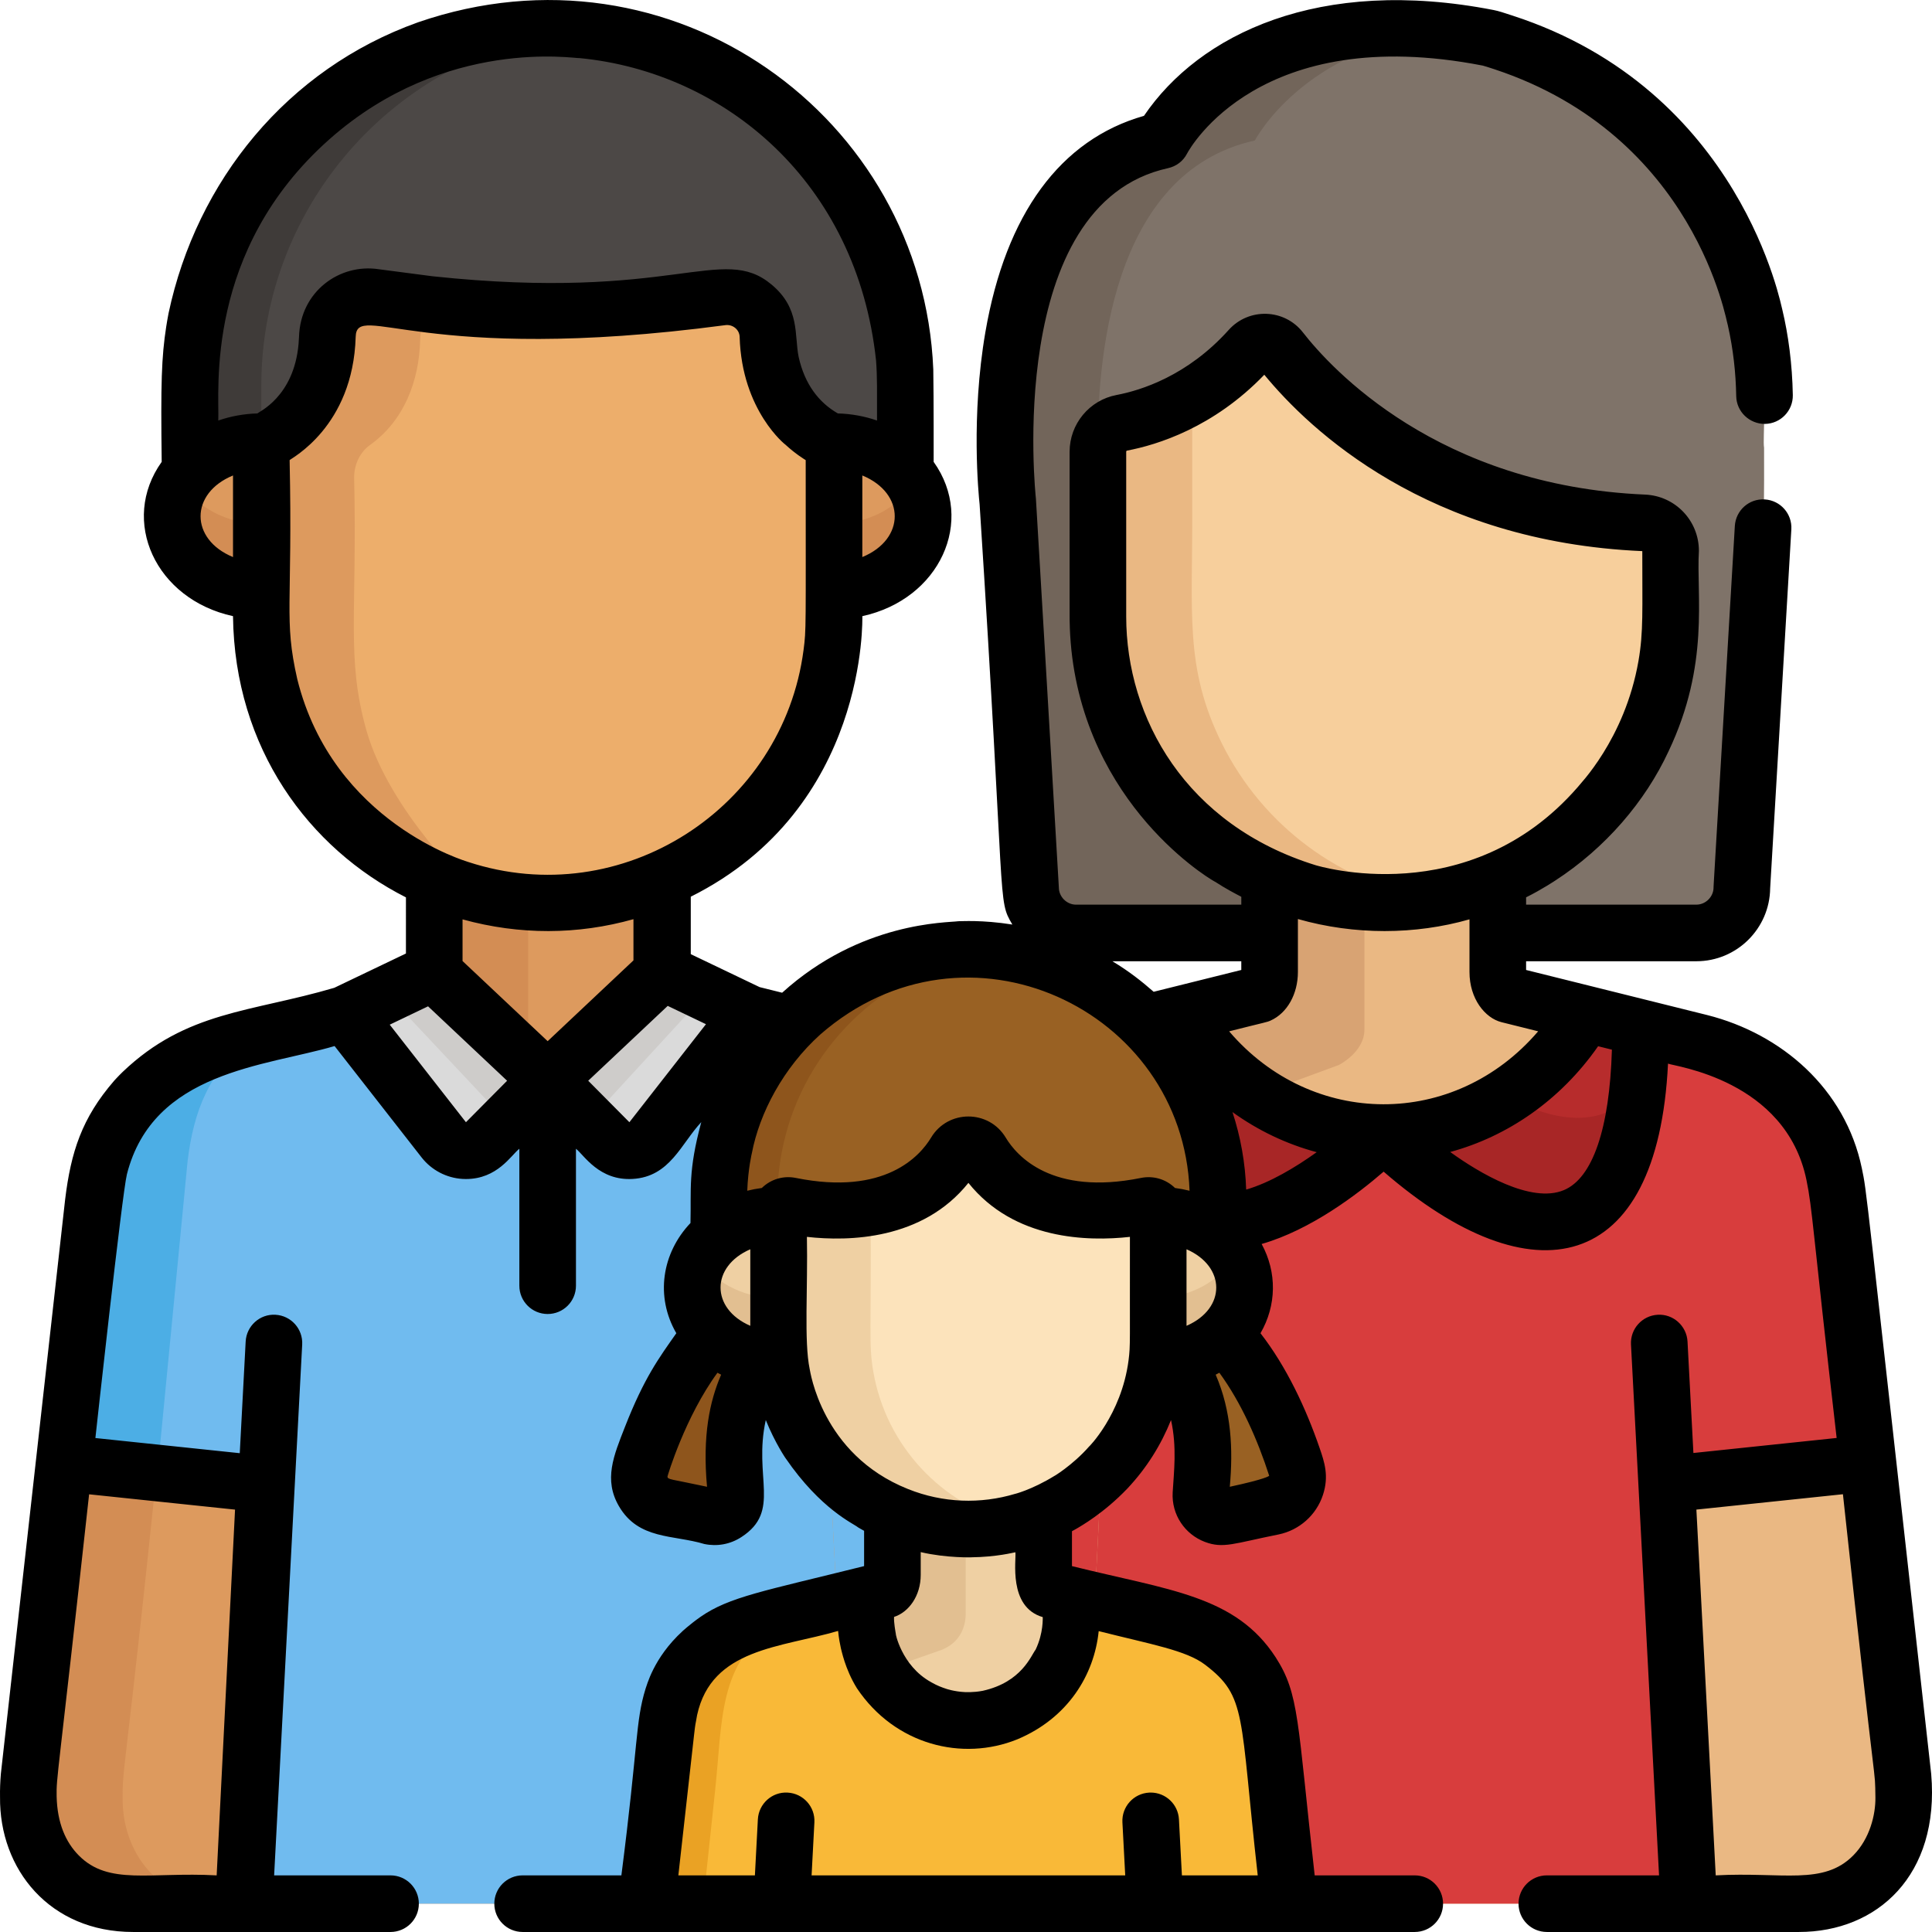 <?xml version="1.0" encoding="iso-8859-1"?>
<!-- Generator: Adobe Illustrator 19.0.0, SVG Export Plug-In . SVG Version: 6.00 Build 0)  -->
<svg version="1.1" id="Capa_1" xmlns="http://www.w3.org/2000/svg" xmlns:xlink="http://www.w3.org/1999/xlink" x="0px" y="0px"
	 viewBox="0 0 512 512" style="enable-background:new 0 0 512 512;" xml:space="preserve">
<path style="fill:#7F7369;" d="M328.836,247.239h-43.814c-6.633,0-12.059-5.426-12.059-12.059l-6.029-102.184
	c0,0-9.757-84.642,40.849-95.763c0,0,20.577-40.04,86.475-27.212c0.901,0.175,1.767,0.499,2.641,0.769
	c15.181,4.709,29.295,13.04,41.028,24.715c35.888,35.712,28.671,77.902,29.571,83.15c0,29.313,0.463-3.268-6.029,116.525
	c0,6.633-5.426,12.059-12.059,12.059h-46.612"/>
<path style="fill:#72655A;" d="M336.455,247.239v-14.34c-27.086-11.969-43.972-37.583-45.396-65.661
	c-0.009-0.186-0.039-0.778-0.043-0.888c-0.039-0.992-0.064-1.988-0.064-2.99c0.014-45.116-0.027-42.376,0.034-43.118
	c-0.452-24.079,3.273-74.592,41.571-83.009c0,0,12.61-24.532,49.694-29.038c-28.257-3.105-61.402,5.29-74.469,29.038
	c-34.149,7.506-42.364,49.087-41.554,83.852c0.011,0.484,0.024,0.957,0.039,1.417c0.2,6.445,0.667,10.495,0.667,10.495
	l6.029,102.184c0,6.633,5.426,12.059,12.059,12.059C295.635,247.239,324.857,247.239,336.455,247.239z"/>
<path style="fill:#DD9A5E;" d="M229.074,470.771l12.963-115.835c4.542-34.977,2.68-48.415,13.966-62.11
	c-3.486-4.238-8.462-8.191-11.743-10.195l-0.361-0.089c-12.204-7.311-22.479-7.617-45.158-13.856l0,0l-23.191-11.101l0,0v-27.701
	c-19.43,8.591-41.77,8.291-60.473,0.158l0,0l-0.1,27.657l0,0l0,0l0,0l-23.091,10.986l0,0c-22.533,6.2-32.929,6.531-45.157,13.856
	l-0.361,0.089c-1.029,0.628-2.116,1.385-3.187,2.234c-17.473,12.544-17.75,28.841-19.256,40.884l-6.941,62.017l0,0
	c-9.775,88.754-9.479,81.614-9.479,88.456c-0.153,11.264,6.757,28.27,27.751,28.27l0,0c1.947,0,219.087,0.01,220.745-0.016
	C237.196,504.162,227.426,489.817,229.074,470.771z"/>
<g>
	<path style="fill:#D38D54;" d="M32.508,476.188c-0.169-9.786,1.877-9.68,17.208-168.493c1.602-13.138,5.585-23.871,17.045-32.754
		c-1.736,0.551-10.507,1.895-20.034,7.602l-0.361,0.089c-1.099,0.671-2.191,1.444-3.187,2.234
		c-17.473,12.545-17.751,28.841-19.256,40.884C23.8,326.848,7.506,471.424,7.506,476.223c-0.153,11.264,6.757,28.27,27.751,28.27
		l0,0h25.002C42.252,504.493,32.192,490.947,32.508,476.188z"/>
	<path style="fill:#D38D54;" d="M139.986,281.355v-45.306c-9.003-0.604-17.43-2.756-24.908-6.007l-0.1,27.657l0,0L139.986,281.355z"
		/>
</g>
<path style="fill:#EAB883;" d="M504.31,470.771c-17.658-156.374-16.663-151.961-18.244-159.604
	c-2.565-12.407-10.045-22.195-20.429-28.535l-0.361-0.089c-4.418-2.647-9.345-4.733-14.634-6.257l-50.913-12.675
	c-1.655-0.749-2.8-3.214-2.8-6.024v-24.558c-19.19,8.368-41.554,8.236-60.474-0.129v24.686c0,2.81-1.146,5.275-2.8,6.024
	c-43.069,11.474-52.649,11.206-65.548,18.932l-0.361,0.089c-14.248,8.702-19.756,20.495-21.654,36.064L229.074,470.77
	c-1.705,19.716,8.746,33.722,27.562,33.722c29.942,0,196.181,0,220.113,0c20.995,0,27.904-17.006,27.751-28.27
	c0-0.011,0-0.023,0-0.035C504.534,474.148,504.441,472.296,504.31,470.771z"/>
<path style="fill:#D8A373;" d="M253.886,476.223c0-0.011,0-0.023,0-0.035c-0.035-2.039,0.058-3.891,0.189-5.416l17.018-161.077
	c1.819-14.918,6.901-26.704,21.229-35.795c-4.206,1.274-13.795,2.4-24.216,8.643l-0.361,0.089
	c-14.248,8.702-19.756,20.496-21.654,36.064l-17.018,152.076c-1.704,19.716,8.746,33.722,27.561,33.722c15.476,0,9.524,0,25.002,0
	C260.643,504.493,253.733,487.487,253.886,476.223z"/>
<g>
	<path style="fill:#D83D3D;" d="M495.018,387.748c-8.026-71.238-7.679-70.412-8.954-76.581
		c-2.58-12.477-10.143-22.256-20.429-28.535c-0.102-0.025-0.463-0.114-0.361-0.089c-4.418-2.647-9.345-4.733-14.635-6.257
		l-50.913-12.675c-1.655-0.75-2.8-3.214-2.8-6.024v-24.558l0,0v-0.129c-19.345,8.547-41.596,8.341-60.474,0v0.129l0,0v24.558
		c0,2.81-1.146,5.275-2.8,6.024c-43.069,11.474-52.649,11.206-65.548,18.932c-0.102,0.025-0.463,0.114-0.361,0.089
		c-14.12,8.62-19.758,20.519-21.654,36.064l-7.728,69.052l48.709,5.11c2.59,0.272,4.515,2.521,4.385,5.122l-5.35,106.512
		c59.623,0,101.862,0,161.461,0l-5.609-106.1c-0.15-2.83,1.944-5.281,4.762-5.577L495.018,387.748z"/>
	<path style="fill:#D83D3D;" d="M287.073,392.859l-48.709-5.11l-9.291,83.023c-1.705,19.716,8.746,33.722,27.561,33.722
		c5.626,0,16.068,0,29.473,0l5.35-106.512C291.589,395.38,289.663,393.13,287.073,392.859z"/>
</g>
<path style="fill:#A82626;" d="M238.364,387.748l24.215,2.54l8.515-80.593c1.818-14.915,6.899-26.702,21.229-35.795
	c-6.054,1.623-14.867,3.042-24.216,8.643c-0.102,0.025-0.463,0.114-0.361,0.089c-10.421,6.362-17.871,16.174-20.428,28.535
	C245.75,318.747,246.046,320.4,238.364,387.748z"/>
<g>
	<path style="fill:#70BBEF;" d="M244.079,282.632c-0.102-0.025-0.463-0.114-0.361-0.089c-12.231-7.327-22.671-7.671-44.999-13.817
		l0.021-0.04l-23.191-11.101l-0.168,0.253c-0.001-0.031-0.003-0.061-0.005-0.091l-30.245,28.476l-30.156-28.524l-23.091,10.986l0,0
		c-22.533,6.199-32.93,6.531-45.158,13.856l-0.361,0.089c-14.249,8.701-19.756,20.499-21.654,36.064l-7.73,69.07l47.778,5.012
		c3.012,0.316,5.252,2.932,5.1,5.957L64.548,504.49c49.088,0,109.406,0,161.461,0L220.4,398.403
		c-0.15-2.837,1.949-5.295,4.774-5.592l12.771-1.34c9.364-77.68,6.626-84.653,17.969-98.538
		C253.429,289.89,246.793,284.288,244.079,282.632z"/>
	<path style="fill:#70BBEF;" d="M229.074,470.771l8.875-79.306c0,0.003-0.001,0.006-0.001,0.009l-12.771,1.34
		c-2.826,0.297-4.924,2.754-4.774,5.592l5.608,106.084c17.875-0.003,29.612-0.007,29.992-0.013
		C237.196,504.162,227.426,489.817,229.074,470.771z"/>
</g>
<path style="fill:#4CAEE5;" d="M49.717,307.695c1.602-13.138,5.585-23.871,17.045-32.754c-2.27,0.645-10.806,2.074-20.034,7.602
	l-0.361,0.089c-3.381,2.065-8.415,6.115-11.836,10.303c-12.105,14.819-8.813,26.506-17.547,94.831l24.712,2.592
	C41.623,391.146,42.688,380.505,49.717,307.695z"/>
<path style="fill:#EAB883;" d="M420.119,268.687l-20.39-5.076c-1.655-0.75-2.8-3.214-2.8-6.024v-27.558l0,0v-0.129
	c-19.507,8.619-41.784,8.257-60.474,0v0.129l0,0v27.558c0,2.81-1.146,5.275-2.8,6.024l-20.697,5.152
	C337.832,310.599,395.264,310.616,420.119,268.687z"/>
<path id="SVGCleanerId_0" style="fill:#4C4846;" d="M50.347,128.338V102.27c0-76.729,86.744-121.122,148.978-77.768
	c48.816,34.083,39.518,84.204,40.592,103.836"/>
<g>
	<path id="SVGCleanerId_0_1_" style="fill:#4C4846;" d="M50.347,128.338V102.27c0-76.729,86.744-121.122,148.978-77.768
		c48.816,34.083,39.518,84.204,40.592,103.836"/>
</g>
<path style="fill:#3F3B39;" d="M154.583,7.957C99.459,2.485,50.347,45.583,50.347,102.271v26.068h18.9v-26.068
	C69.248,53.54,106.249,12.761,154.583,7.957z"/>
<g>
	<path style="fill:#DD9A5E;" d="M244.634,136.815c0,10.924-10.574,19.778-23.618,19.778v-39.554
		C234.06,117.038,244.634,125.892,244.634,136.815z"/>
	<path style="fill:#DD9A5E;" d="M45.629,136.815c0,10.924,10.574,19.778,23.619,19.778v-39.554
		C56.203,117.038,45.629,125.892,45.629,136.815z"/>
</g>
<g>
	<path style="fill:#D38D54;" d="M221.017,138.815v17.776c13.043,0,23.618-8.854,23.618-19.778c0-3.197-0.912-6.215-2.521-8.888
		C238.225,134.383,230.242,138.815,221.017,138.815z"/>
	<path style="fill:#D38D54;" d="M48.151,127.926c-7.837,13.016,3.406,28.666,21.098,28.666v-17.776
		C60.022,138.815,52.038,134.383,48.151,127.926z"/>
</g>
<path style="fill:#EDAE6B;" d="M203.533,89.559c-0.276-7.58-6.518-11.732-12.539-10.794c-1.407,0.219-2.962,0.446-3.957,0.587
	c-29.918,4.247-58.359,3.979-87.763-0.587c-5.975-0.931-12.267,3.155-12.539,10.796c-0.411,11.26-5.091,19.633-12.223,24.848
	c-2.971,2.175-5.163,2.917-5.263,2.973c0,49.121-0.586,52.403,2.045,63.531c2.52,10.624,7.179,20.121,13.275,28.177
	c35.309,46.695,109.232,37.579,131.15-17.81c7.255-18.328,5.3-32.243,5.3-73.899C220.735,117.169,204.317,111.347,203.533,89.559z"
	/>
<path style="fill:#DD9A5E;" d="M97.073,193.448c-5.358-19.099-2.385-30.767-3.223-66.969c0-3.727,1.871-6.896,4.155-8.514
	c9.009-6.408,13.099-16.887,13.354-28.073c0.089-3.763,1.851-6.995,4.453-9.021c-3.611-0.361-7.117-0.778-10.356-1.213
	c-1.885-0.253-4.036-0.561-6.184-0.895c-5.958-0.927-12.265,3.144-12.538,10.797c-0.412,11.241-5.083,19.627-12.223,24.848
	c-2.972,2.175-5.163,2.917-5.263,2.973c0,49.421-0.029,46.868,0.071,49.301c1.533,34.671,26.274,62.868,57.155,70.235
	C125.037,235.842,103.097,214.941,97.073,193.448z"/>
<path style="fill:#DADADA;" d="M175.551,257.586l-30.417,28.638l16.42,16.547c3.135,3.16,8.332,2.852,11.073-0.656l26.115-33.43
	L175.551,257.586z"/>
<g>
	<polygon style="fill:#CECCCA;" points="187.228,263.175 175.551,257.586 145.133,286.224 155.999,297.174 	"/>
	<path style="fill:#CECCCA;" d="M163.787,304.307c1.374,0.614,2.887,0.788,4.336,0.526L163.787,304.307z"/>
</g>
<path style="fill:#DADADA;" d="M114.977,257.7l30.156,28.524l-16.42,16.547c-3.135,3.16-8.332,2.852-11.073-0.656l-26.115-33.43
	L114.977,257.7z"/>
<polygon style="fill:#CECCCA;" points="123.874,286.113 134.268,297.174 145.133,286.224 114.978,257.7 102.615,263.491 "/>
<path style="fill:#D8A373;" d="M361.583,272.865v-36.824c-8.971-0.615-17.478-2.763-25.128-6.142
	c-0.76,21.866,1.981,31.544-2.8,33.711l-20.697,5.152c5.152,8.666,12.119,15.992,20.332,21.383l21.487-7.901
	C354.778,282.243,361.583,278.866,361.583,272.865z"/>
<path style="fill:#F7CF9C;" d="M435.089,138.536c4.27,0.199,7.635,3.715,7.635,7.99v5.738l0,0l0,0
	c-0.02,10.19,0.69,20.084-3.223,33.048c-3.94,13.066-11.365,25.072-22.522,34.997c-47.075,41.922-122.716,10.275-125.92-53.07
	c-0.014-0.286-0.004,0.081-0.043-0.888c-0.039-0.992-0.064-1.988-0.064-2.99c0-9.038,0-29.663,0-38.493l0,0v-3.843
	c0-4.465,3.146-8.284,7.515-9.208c7.751-1.639,20.274-6.091,31.633-18.182c2.855-3.038,7.726-2.88,10.38,0.335
	C351.502,107.323,381.271,136.02,435.089,138.536z"/>
<path style="fill:#EAB883;" d="M323.804,197.011c-10.021-20.25-7.694-34.604-7.85-62.749c0-9.768,0-19.509,0-29.293
	c-6.677,3.917-12.915,5.879-17.487,6.847c-4.368,0.924-7.515,4.742-7.515,9.208c0,9.787,0,31.522,0,42.336
	c0,1.254,0.066,3.207,0.071,3.323c0.004,0.101,0.107,1.85,0.176,2.73c3.502,44.544,44.571,76.005,88.139,68.785
	C355.389,234.228,334.685,218.93,323.804,197.011z"/>
<g>
	<path style="fill:#B72C2C;" d="M434.747,272.328l-14.629-3.641c-11.203,18.898-31.014,31.466-53.603,31.466
		C366.515,300.153,435.05,368.697,434.747,272.328z"/>
	<path style="fill:#B72C2C;" d="M298.606,272.328l14.628-3.641c11.203,18.898,31.014,31.466,53.603,31.466
		C366.837,300.153,298.303,368.697,298.606,272.328z"/>
</g>
<g>
	<path style="fill:#A82626;" d="M334.237,290.556c-12.093,6.438-26.027,9.51-34.952-2.429c7.101,72.484,67.553,12.027,67.553,12.027
		C354.91,300.153,343.758,296.646,334.237,290.556z"/>
	<path style="fill:#A82626;" d="M399.116,290.556c12.093,6.438,26.027,9.51,34.952-2.429c-7.101,72.484-67.552,12.027-67.552,12.027
		C378.443,300.153,389.595,296.646,399.116,290.556z"/>
</g>
<path style="fill:#996123;" d="M307.854,276.645c-28.747-36.241-84.266-32.309-108.144,6.322
	c-13.973,22.575-8.702,43.144-9.859,49.437h132.304C321.736,319.481,325.299,298.618,307.854,276.645z"/>
<path style="fill:#8E551C;" d="M207.798,302.43c0.296-1.253,0.995-3.73,1.026-3.834c7.374-24.455,28.702-43.268,55.26-46.507
	c-26.292-3.204-51.101,9.391-64.375,30.878c-13.974,22.575-8.701,43.139-9.859,49.437h16.164
	C206.033,318.604,205.501,312.166,207.798,302.43z"/>
<path style="fill:#996123;" d="M341.849,387.774c-5.811-18.031-13.347-29.286-19.092-35.156c-3.316,3.267-7.915,5.59-13.147,6.424
	c9.597,13.837,7.495,27.648,7.016,35.865c-0.218,3.749,3.155,6.693,6.833,5.929l12.249-2.54
	C340.471,397.309,343.342,392.405,341.849,387.774z"/>
<path style="fill:#EFD0A3;" d="M329.204,341.212c0,10.591-10.252,19.176-22.899,19.176v-38.349
	C318.952,322.038,329.204,330.622,329.204,341.212z"/>
<path style="fill:#8E551C;" d="M170.156,387.774c5.811-18.031,13.347-29.286,19.092-35.156c3.316,3.267,7.915,5.59,13.147,6.424
	c-9.597,13.837-7.495,27.648-7.016,35.865c0.218,3.749-3.155,6.693-6.833,5.929l-12.249-2.54
	C171.534,397.309,168.664,392.405,170.156,387.774z"/>
<path style="fill:#EFD0A3;" d="M182.802,341.212c0,10.591,10.252,19.176,22.899,19.176v-38.349
	C193.054,322.038,182.802,330.622,182.802,341.212z"/>
<g>
	<path style="fill:#E2BF91;" d="M306.305,343.962v16.424c16.969,0,27.82-14.821,20.696-27.386
		C323.326,339.48,315.441,343.962,306.305,343.962z"/>
	<path style="fill:#E2BF91;" d="M185.006,333c-7.138,12.589,3.773,27.386,20.696,27.386v-16.424
		C196.564,343.962,188.68,339.48,185.006,333z"/>
</g>
<path style="fill:#EFD0A3;" d="M341.063,504.493l-5.217-46.619c-1.19-9.763-4.623-17.962-14.354-23.906l-0.239-0.059
	c-8.516-5.101-14.693-4.889-43.449-12.55c-3.179-1.44-1.334-7.608-1.856-23.272c-12.847,5.622-27.719,5.388-40.085-0.085
	c-0.508,15.3,1.336,21.912-1.856,23.357c-28.7,7.646-34.924,7.443-43.449,12.55l-0.239,0.059
	c-6.859,4.19-11.835,10.664-13.541,18.914c-1.018,4.919-0.751,5.318-6.029,51.609L341.063,504.493L341.063,504.493z"/>
<path style="fill:#F9B938;" d="M170.748,504.493c41.302,0,128.986,0,170.315,0l-5.217-46.619
	c-1.188-9.751-4.636-17.971-14.354-23.906l-0.239-0.059c-8.443-5.057-15.248-5.069-38.045-11.204c0,0.215,0,6.134,0,6.031
	c0,4.321-1.016,8.438-2.814,12.065c-0.297,0.601-0.78,1.489-1.24,2.233c-0.021,0.034-0.319,0.504-0.341,0.538
	c-0.477,0.731-0.986,1.434-1.485,2.062c-0.235,0.297-0.555,0.681-0.807,0.965c-0.041,0.046-0.081,0.091-0.121,0.137
	c-0.16,0.183-0.322,0.364-0.489,0.542c-0.018,0.019-0.036,0.038-0.053,0.057c-0.003,0.003-0.007,0.007-0.01,0.011
	c-0.025,0.027-0.05,0.054-0.075,0.08c-0.192,0.203-0.388,0.4-0.586,0.597c-0.065,0.065-0.129,0.132-0.194,0.196
	c-0.256,0.249-0.517,0.494-0.783,0.733c-0.076,0.068-0.154,0.133-0.23,0.201c-0.166,0.148-0.339,0.29-0.507,0.436
	c-0.026,0.023-0.052,0.046-0.079,0.068c-0.102,0.085-0.206,0.167-0.309,0.251c-0.177,0.143-0.355,0.285-0.536,0.424
	c-0.114,0.087-0.229,0.173-0.345,0.259c-0.177,0.131-0.355,0.26-0.534,0.387c-0.089,0.062-0.178,0.124-0.267,0.186
	c-0.03,0.02-0.059,0.041-0.089,0.062c-0.186,0.127-0.374,0.25-0.563,0.372c-0.029,0.019-0.058,0.037-0.086,0.056
	c-0.087,0.056-0.173,0.112-0.26,0.167c-0.16,0.1-0.323,0.196-0.485,0.292c-0.054,0.032-0.108,0.066-0.162,0.098
	c-0.024,0.014-0.047,0.028-0.071,0.042c-0.071,0.042-0.141,0.085-0.212,0.126c-0.313,0.178-0.629,0.352-0.949,0.518
	c-0.043,0.023-0.088,0.044-0.132,0.066c-0.015,0.007-0.029,0.014-0.044,0.022c-0.053,0.027-0.107,0.052-0.16,0.079
	c-0.212,0.107-0.425,0.214-0.641,0.315c-0.116,0.054-0.234,0.106-0.351,0.158c-0.216,0.097-0.432,0.194-0.65,0.285
	c-0.132,0.056-0.265,0.109-0.398,0.162c-0.209,0.084-0.418,0.166-0.629,0.245c-0.137,0.051-0.275,0.102-0.413,0.151
	c-0.215,0.076-0.431,0.149-0.648,0.22c-0.108,0.035-0.215,0.07-0.323,0.104c-0.027,0.009-0.054,0.018-0.081,0.026
	c-0.06,0.019-0.122,0.035-0.183,0.053c-0.178,0.053-0.355,0.105-0.534,0.156c-0.087,0.024-0.174,0.049-0.262,0.074
	c-0.029,0.008-0.058,0.017-0.087,0.025c-0.357,0.095-0.717,0.184-1.08,0.264c-0.053,0.012-0.107,0.022-0.161,0.034
	c-0.161,0.035-0.321,0.069-0.483,0.101c-0.431,0.085-0.866,0.159-1.304,0.223c-0.877,0.128-1.767,0.214-2.668,0.256
	c-0.107,0.005-0.214,0.007-0.322,0.011c-0.058,0.002-0.116,0.004-0.173,0.006c-0.157,0.004-0.313,0.008-0.47,0.009
	c-0.043,0-0.087,0-0.13,0.001c-0.011,0-0.022,0-0.033,0c-0.054,0-0.108,0.001-0.163,0.001c-0.054,0-0.109-0.001-0.163-0.001
	c-0.011,0-0.022,0-0.033,0c-0.043,0-0.087,0-0.13-0.001c-0.156-0.002-0.313-0.005-0.47-0.009c-0.058-0.002-0.116-0.004-0.173-0.006
	c-0.107-0.004-0.214-0.006-0.322-0.011c-0.901-0.042-1.792-0.128-2.668-0.256c-0.438-0.064-0.873-0.138-1.304-0.223
	c-0.162-0.032-0.323-0.066-0.483-0.101c-0.054-0.012-0.108-0.022-0.161-0.034c-0.363-0.081-0.723-0.169-1.08-0.264
	c-0.029-0.008-0.058-0.017-0.087-0.025c-0.087-0.024-0.174-0.049-0.262-0.074c-0.176-0.049-0.353-0.101-0.528-0.154
	c-0.062-0.019-0.126-0.036-0.188-0.055c-0.027-0.008-0.054-0.017-0.081-0.026c-0.108-0.034-0.216-0.069-0.323-0.104
	c-0.217-0.071-0.433-0.144-0.648-0.22c-0.138-0.049-0.276-0.099-0.412-0.151c-0.211-0.079-0.421-0.161-0.629-0.245
	c-0.133-0.053-0.266-0.107-0.398-0.162c-0.219-0.092-0.435-0.188-0.65-0.285c-0.117-0.053-0.235-0.104-0.351-0.158
	c-0.216-0.101-0.428-0.208-0.641-0.315c-0.053-0.027-0.107-0.052-0.16-0.079c-0.014-0.007-0.029-0.015-0.044-0.022
	c-0.044-0.022-0.088-0.043-0.132-0.066c-0.32-0.166-0.636-0.339-0.949-0.518c-0.071-0.041-0.142-0.083-0.212-0.126
	c-0.024-0.014-0.047-0.028-0.071-0.042c-0.054-0.032-0.108-0.065-0.162-0.098c-0.163-0.096-0.325-0.192-0.486-0.292
	c-0.087-0.055-0.173-0.111-0.26-0.167c-0.029-0.019-0.058-0.037-0.087-0.056c-5.437-3.514-9.447-8.835-11.303-14.991
	c-1.66-5.503-1.009-9.423-1.155-13.95l-5.775,1.438c-18.117,4.944-24.375,4.969-32.463,9.815l-0.239,0.059
	c-6.772,4.136-11.826,10.623-13.541,18.914C175.759,457.792,175.961,458.751,170.748,504.493z"/>
<path style="fill:#EAA224;" d="M189.448,475.101c2.085-18.805,0.62-34.584,16.441-44.739l0.239-0.062
	c1.754-1.105,3.642-2.051,5.617-2.876c0.362-0.285,0.714-0.547,1.051-0.782c-8.004,2.285-14.648,2.722-22.239,7.27l-0.239,0.059
	c-6.912,4.221-11.883,10.731-13.579,19.12c-1.002,4.932-0.774,5.615-5.991,51.405h15.57L189.448,475.101z"/>
<path style="fill:#E2BF91;" d="M249.785,437.149c0.125-0.186,5.865-1.884,6.131-9.155v-25.79
	c-7.313-0.038-14.084-1.559-20.054-4.201c-0.508,15.305,1.336,21.912-1.856,23.357l-5.21,1.297c0.146,4.519-0.505,8.437,1.155,13.95
	c0.708,2.345,1.824,4.73,2.925,6.468L249.785,437.149L249.785,437.149z"/>
<path style="fill:#FCE3BB;" d="M252.537,305.343c-11.288,18.777-35.252,15.889-43.76,14.17c-1.592-0.322-3.075,0.901-3.075,2.525
	l0,0c0,30.554-0.932,37.273,2.136,47.422c6.226,20.65,25.291,35.496,47.564,35.743c27.76,0.346,50.904-22.001,50.904-50.293
	c0-12.79,0-21.796,0-32.871l0,0c0-1.624-1.484-2.847-3.076-2.525c-8.508,1.719-32.472,4.607-43.76-14.17
	C257.896,302.726,254.111,302.726,252.537,305.343z"/>
<path style="fill:#EFD0A3;" d="M231.445,363.564c-1.312-7.572-0.47-10.495-0.742-43.652c-8.852,1.704-17.49,0.497-21.927-0.399
	c-1.592-0.322-3.075,0.901-3.075,2.525c0,31.018-0.914,37.332,2.136,47.422c7.575,25.118,33.916,41.056,60.667,34.176
	C249.502,398.75,234.85,383.155,231.445,363.564z"/>
<path d="M35.261,511.995h68.237c4.143,0,7.501-3.357,7.501-7.501c0-4.143-3.357-7.501-7.501-7.501H72.648l7.437-140.682
	c0.219-4.136-2.957-7.667-7.095-7.886c-4.128-0.246-7.667,2.957-7.886,7.095l-1.564,29.589l-38.26-4.014
	c0.011-0.108,7.067-64.731,8.351-69.896c6.956-27.368,36.649-28.564,55.041-33.983l23.06,29.518
	c2.633,3.367,6.591,5.443,10.857,5.695c0.293,0.018,0.586,0.026,0.878,0.026c8.342,0,11.964-6.294,14.167-8.027v36.297
	c0,4.143,3.357,7.501,7.501,7.501s7.501-3.357,7.501-7.501v-36.295c2.136,1.679,6.155,8.531,15.046,8
	c9.887-0.584,12.787-9.326,18.166-15.055c-3.534,13.077-2.639,17.645-2.864,26.736c-7.576,7.985-9.379,19.49-3.752,29.209
	c-4.602,6.55-8.516,11.802-13.621,24.844c-2.99,7.629-5.683,13.958-1.584,21c5.201,8.932,14.404,7.528,22.631,10.017
	c3.371,0.698,6.838,0.099,9.826-1.845c10.631-6.908,3.1-15.849,6.458-31.01c2.452,6.106,5.368,10.311,5.237,10.105
	c9.378,13.66,18.024,17.319,19.205,18.331l0,0h0.001v-0.001c0.116,0.066,0.461,0.29,1.611,0.922v9.352
	c-26.673,6.643-35.691,8.125-43.351,13.446c-2.795,1.953-5.023,4.022-4.732,3.761c-7.833,7.157-9.562,14.722-9.827,15.271v0.001
	c0,0,0,0.001-0.001,0.002v0.001c-2.712,8.799-1.896,14.337-6.411,49.476H138.5c-4.143,0-7.501,3.357-7.501,7.501
	c0,4.143,3.357,7.501,7.501,7.501c15.338,0,224.569,0,236.423,0c4.143,0,7.501-3.357,7.501-7.501c0-4.143-3.357-7.501-7.501-7.501
	h-26.518c-4.638-41.102-4.047-48.035-10.365-57.824c-10.666-16.399-28.289-17.742-53.957-24.133v-9.247
	c1.139-0.617,1.695-0.964,1.806-1.028l0.001,0.001c0.261-0.196,6.554-3.647,12.901-10.308l0,0
	c5.145-5.483,8.904-11.563,11.542-18.128c1.605,7.251,0.749,13.8,0.44,19.146c-0.348,5.97,3.272,11.146,8.493,13.134
	c4.93,1.878,7.813,0.386,19.601-1.965c5.413-1.123,9.958-5.064,11.731-10.485c1.632-4.989,0.404-8.658-0.867-12.36
	c-3.635-10.575-8.8-21.614-15.688-30.475c4.258-7.356,4.414-16.108,0.302-23.65c13.024-3.742,25.4-13.17,32.331-19.172
	c39.376,34.158,72.64,27.425,75.364-28.627c1.541,0.711,31.184,4.217,36.683,30.813c1.617,7.814,1.584,12.837,8.006,68.39
	l-37.96,3.983l-1.561-29.539c-0.219-4.138-3.795-7.339-7.886-7.095c-4.137,0.219-7.314,3.749-7.095,7.886l7.437,140.682h-29.735
	c-4.143,0-7.501,3.357-7.501,7.501c0,4.143,3.357,7.501,7.501,7.501h66.822c20.721,0,37.356-15.015,35.034-41.868
	c-0.005-0.063-0.011-0.126-0.019-0.188c-17.952-160.428-16.983-153.627-18.352-160.29c-4.383-21.189-21.354-35.686-40.957-40.641
	l-48.025-11.955v-2.311h45.118c10.703,0,19.426-8.641,19.559-19.313l5.614-95.146c0.244-4.135-2.91-7.686-7.047-7.93
	c-4.156-0.266-7.686,2.91-7.93,7.046c-5.872,99.615-5.638,95.349-5.638,95.782c0,2.471-2.088,4.559-4.559,4.559h-45.118V237.8
	c4.014-1.97,8.02-4.632,7.618-4.373c13.438-8.69,24.001-21.09,30.135-34.328c10.994-23.144,7.32-41.244,8.043-53.117
	c0-8.018-6.27-14.567-14.274-14.911c-0.001,0-0.001,0-0.001,0c-54.9-2.354-83.27-33.484-90.656-42.968
	c-4.947-6.354-14.371-6.584-19.673-0.674c-10.941,12.189-23.317,16.037-29.722,17.246c-7.212,1.363-12.446,7.692-12.446,15.049
	c0.028,45.934-0.062,43.459,0.071,46.962l-0.003-0.071c0.089,2.265,0.312,5.123,0.628,7.569
	c5.444,41.972,39.267,60.399,37.788,59.443c2.944,1.909,5.08,3.011,7.019,4.031v2.086h-43.793c-2.471,0-4.559-2.087-4.559-4.559
	c0-0.41-6.05-102.796-6.078-103.038c-0.089-0.779-8.375-78.048,35.009-87.584c2.183-0.48,4.013-1.859,5.035-3.848
	c0.76-1.428,19.315-34.831,78.397-23.328c0.293,0.057,2.867,0.897,3.089,0.97c53.423,17.695,61.477,67.198,61.838,67.855
	c1.44,6.404,2.11,12.615,2.218,18.759c0.072,4.142,3.514,7.401,7.631,7.369c4.142-0.072,7.441-3.488,7.369-7.631
	c-0.144-8.211-1.194-16.037-2.786-22.663c-0.214-0.331-10.676-58.142-71.456-77.899c-2.397-0.787-3.742-1.235-5.037-1.487
	c-46.306-9.019-78.001,6.425-92.675,28.041c-22.132,6.284-36.632,26.02-42.024,57.31c-3.854,22.36-1.804,43.111-1.532,45.62
	c7.027,108.53,4.619,104.436,8.68,111.382c-8.107-1.286-13.593-0.851-14.156-0.885h0.267h-0.372
	c-3.073,0.431-25.875,0.059-46.749,18.951l-5.972-1.486c-7.263-3.476-10.921-5.227-18.241-8.732v-15.224
	c47.158-23.579,45.437-74.251,45.47-74.351c20.516-4.47,30.048-25.256,18.894-40.89c0.001-0.173,0.031-16.837-0.097-24.525
	c-2.767-66.882-69.243-115.2-136.571-91.954C76.094,18.3,52.115,47.955,44.664,83.032c-0.155,0.812-0.557,3.051-0.614,3.534
	c-1.257,8.124-1.463,14.974-1.198,35.829c-11.162,15.642-1.614,36.424,18.897,40.891c0.423,35.092,20.158,61.529,45.83,74.527
	l-0.001,14.875l-18.993,9.092c-22.057,6.505-39.107,6.082-56.076,22.287c-1.199,1.154-2.403,2.5-2.282,2.369
	c-8.542,9.865-11.436,18.871-12.964,31.425L0.244,469.938c-0.008,0.064-0.014,0.129-0.02,0.193
	c-0.177,2.063-0.249,4.138-0.216,6.072C-0.209,495.366,13.172,511.995,35.261,511.995z M62.288,400.062l-4.869,96.932
	c-17.738-0.957-28.614,2.753-36.565-5.307c-3.425-3.472-5.683-8.518-5.845-15.626c-0.094-5.297,0.216-3.701,8.604-80.056
	L62.288,400.062z M167.872,243.594v10.922l-22.736,21.407l-22.556-21.236v-11.043C137.711,247.818,153.117,247.75,167.872,243.594z
	 M123.478,297.402l-20.197-25.853l10.16-4.862l20.947,19.722L123.478,297.402z M166.793,297.402l-10.909-10.995l21.067-19.836
	l10.137,4.852L166.793,297.402z M176.895,391.274c0.001-0.142,4.668-15.786,13.238-27.483c0.321,0.177,0.646,0.348,0.974,0.515
	c-3.04,7.042-4.973,16.133-3.739,29.703C177.605,391.906,176.888,392.15,176.895,391.274z M198.835,351.355
	c-10.532-4.58-10.486-15.727,0-20.285V351.355z M257.341,412.702c6.792-0.082,11.218-1.257,11.741-1.337
	c0.315,1.835-2.03,14.479,7.262,17.19c-0.042,0.219,0.242,4.116-1.889,8.605c-1.199,1.517-3.64,8.603-14.002,10.917
	c-2.523,0.495-4.856,0.342-4.756,0.345c-2.834-0.133-4.991-0.884-4.891-0.855c-1.2-0.4-2.386-0.822-3.881-1.677l0,0l-0.125-0.073
	l0.059,0.035c-0.025-0.016-0.043-0.026-0.058-0.036v-0.001c-8.084-4.409-9.631-13.633-9.367-12.634
	c-0.15-0.902-0.584-3.199-0.502-4.683c3.868-1.24,7.067-5.548,7.067-11.129v-6.045C250.922,412.957,257.964,412.702,257.341,412.702
	z M333.312,496.994h-20.094l-0.785-14.842c-0.211-4.002-3.521-7.105-7.483-7.105c-0.134,0-0.269,0.003-0.402,0.011
	c-4.137,0.219-7.314,3.749-7.095,7.886l0.743,14.051H215.08l0.743-14.051c0.219-4.136-2.957-7.667-7.095-7.886
	c-4.132-0.245-7.667,2.957-7.886,7.095l-0.785,14.842H179.77c5.437-48.256,3.968-36.474,4.972-42.495
	c3.859-17.688,22.145-17.846,37.363-22.286c0.197,2.062,0.513,3.512,0.747,4.63l0,0l0,0c0.14,0.351,1.042,5.402,4.238,10.559l0,0
	l0,0l0,0c10.078,15.035,27.959,19.439,42.501,13.539c0.002,0,0.094-0.037,0.095-0.038c13.315-5.614,20.305-17.021,21.48-28.642
	c13.925,3.522,23.183,5.077,28.207,8.915C330.488,449.652,328.491,454.213,333.312,496.994z M288.699,383.255
	c-4.53,5.182-9.908,8.294-9.129,7.792c-6.235,3.864-11.059,4.982-10.541,4.833c-9.125,2.75-19.152,2.444-28.362-1.256
	c-0.001,0-0.092-0.036-0.093-0.037c-22.99-9.196-25.888-31.543-25.997-31.751c-1.536-7.328-0.469-21.581-0.74-35.054
	c11.09,1.244,30.687,0.844,42.8-14.307c12.116,15.152,31.712,15.552,42.801,14.307c-0.056,28.917,0.174,28.403-0.358,32.701
	C297.194,375.05,288.152,383.877,288.699,383.255z M389.429,243.635v13.952c0,7.113,4.131,12.211,8.49,13.303
	c0.966,0.24-3.543-0.882,9.709,2.417c-22.161,25.897-59.964,25.661-81.892,0.006c9.961-2.519,9.935-2.378,11.016-2.869
	c4.377-1.981,7.207-7.029,7.207-12.856v-14.035C359.001,247.835,375.033,247.748,389.429,243.635z M325.907,394.01
	c0.901-9.912,0.444-20.046-3.739-29.703c0.328-0.167,0.653-0.338,0.974-0.515c5.816,7.947,10.182,17.907,13.204,27.283
	C336.368,391.145,335.472,391.95,325.907,394.01z M330.25,315.254c-0.23-7.1-1.499-14.053-3.633-20.541
	c6.767,4.879,14.308,8.48,22.318,10.627C343.202,309.45,336.485,313.434,330.25,315.254z M314.44,351.354v-20.284
	C324.848,335.595,325.036,346.746,314.44,351.354z M414.438,315.396c-8.725,3.642-22.455-4.572-30.122-10.107
	c15.032-4.075,29.147-13.596,39.2-28.026c0.1,0.025,3.89,0.968,3.657,0.91C426.55,299.072,422.089,312.206,414.438,315.396z
	 M491.156,491.686c-7.953,8.06-18.76,4.348-36.472,5.307l-5.124-96.934l38.836-4.074c9.233,85.73,8.432,71.087,8.607,80.385
	C497.054,480.868,495.545,487.238,491.156,491.686z M298.455,163.361v-43.639c0-0.154,0.097-0.284,0.229-0.309
	c7.926-1.496,22.905-6.089,36.37-20.103c12.065,14.683,43.283,44.273,100.171,46.743c-0.019,15.702,0.333,21.337-1.007,29.079
	c-3.648,20.964-15.91,33.036-16.136,33.501c-28.967,33.237-69.236,20.681-69.337,20.684
	C314.202,218.656,298.455,190.196,298.455,163.361z M328.956,257.052l-23.224,5.781c-3.158-2.757-6.436-5.38-10.937-8.093h34.16
	L328.956,257.052L328.956,257.052z M315.245,315.559c-1.256-0.314-2.542-0.562-3.858-0.732c-2.511-2.441-5.868-3.297-9.011-2.665
	c-23.677,4.788-32.956-5.875-35.846-10.682c-4.484-7.461-15.296-7.472-19.788,0c-2.889,4.806-12.16,15.468-35.849,10.682
	c-3.164-0.64-6.517,0.244-9.007,2.665c-1.315,0.17-2.6,0.418-3.855,0.731c0.213-5.839,1.233-10.015,1.212-9.915
	c2.032-10.707,8.353-22.655,18.124-31.477C256.128,240.306,313.487,267.438,315.245,315.559z M228.523,147.628v-21.627
	C239.978,130.728,239.98,142.902,228.523,147.628z M87.211,36.984l0.102-0.09c30.799-27.274,65.383-21.277,66.349-21.491
	c38.399,3.741,73.458,32.852,78.503,80.152c0.353,4.705,0.237,8.237,0.254,15.888c-3.232-1.12-6.726-1.777-10.379-1.881
	c-5.032-2.88-8.762-7.701-10.382-14.937c-1.2-5.79,0.453-12.84-7.189-19.215c-13.184-11-25.835,4.617-89.844-2.198
	c-19.455-2.544-12.745-1.667-14.196-1.856c-10.39-1.618-20.843,5.855-21.189,17.932c-0.016,0.426-0.061,1.214-0.118,1.855
	c-1.242,14.097-10.654,18.029-10.891,18.419c-3.654,0.104-7.149,0.761-10.382,1.881C58.164,103.674,54.107,66.398,87.211,36.984z
	 M61.75,126.001v21.63C50.289,142.905,50.286,130.727,61.75,126.001z M78.781,179.976c-3.626-15.94-1.191-19.37-2.03-58.035
	c0.29-0.439,16.798-8.757,17.507-32.657c0.242-9.604,17.399,7.59,97.893-3.108c1.975-0.312,3.814,1.157,3.863,3.103
	c0.554,19.68,12.39,28.808,12.074,28.507c2.797,2.602,5.323,4.073,5.43,4.153c0.004,45.621,0.15,44.751-0.568,50.308
	c-5.459,41.924-48.098,69.592-88.918,56.167C123.927,228.344,88.249,218.135,78.781,179.976z"/>
<g>
</g>
<g>
</g>
<g>
</g>
<g>
</g>
<g>
</g>
<g>
</g>
<g>
</g>
<g>
</g>
<g>
</g>
<g>
</g>
<g>
</g>
<g>
</g>
<g>
</g>
<g>
</g>
<g>
</g>
</svg>
